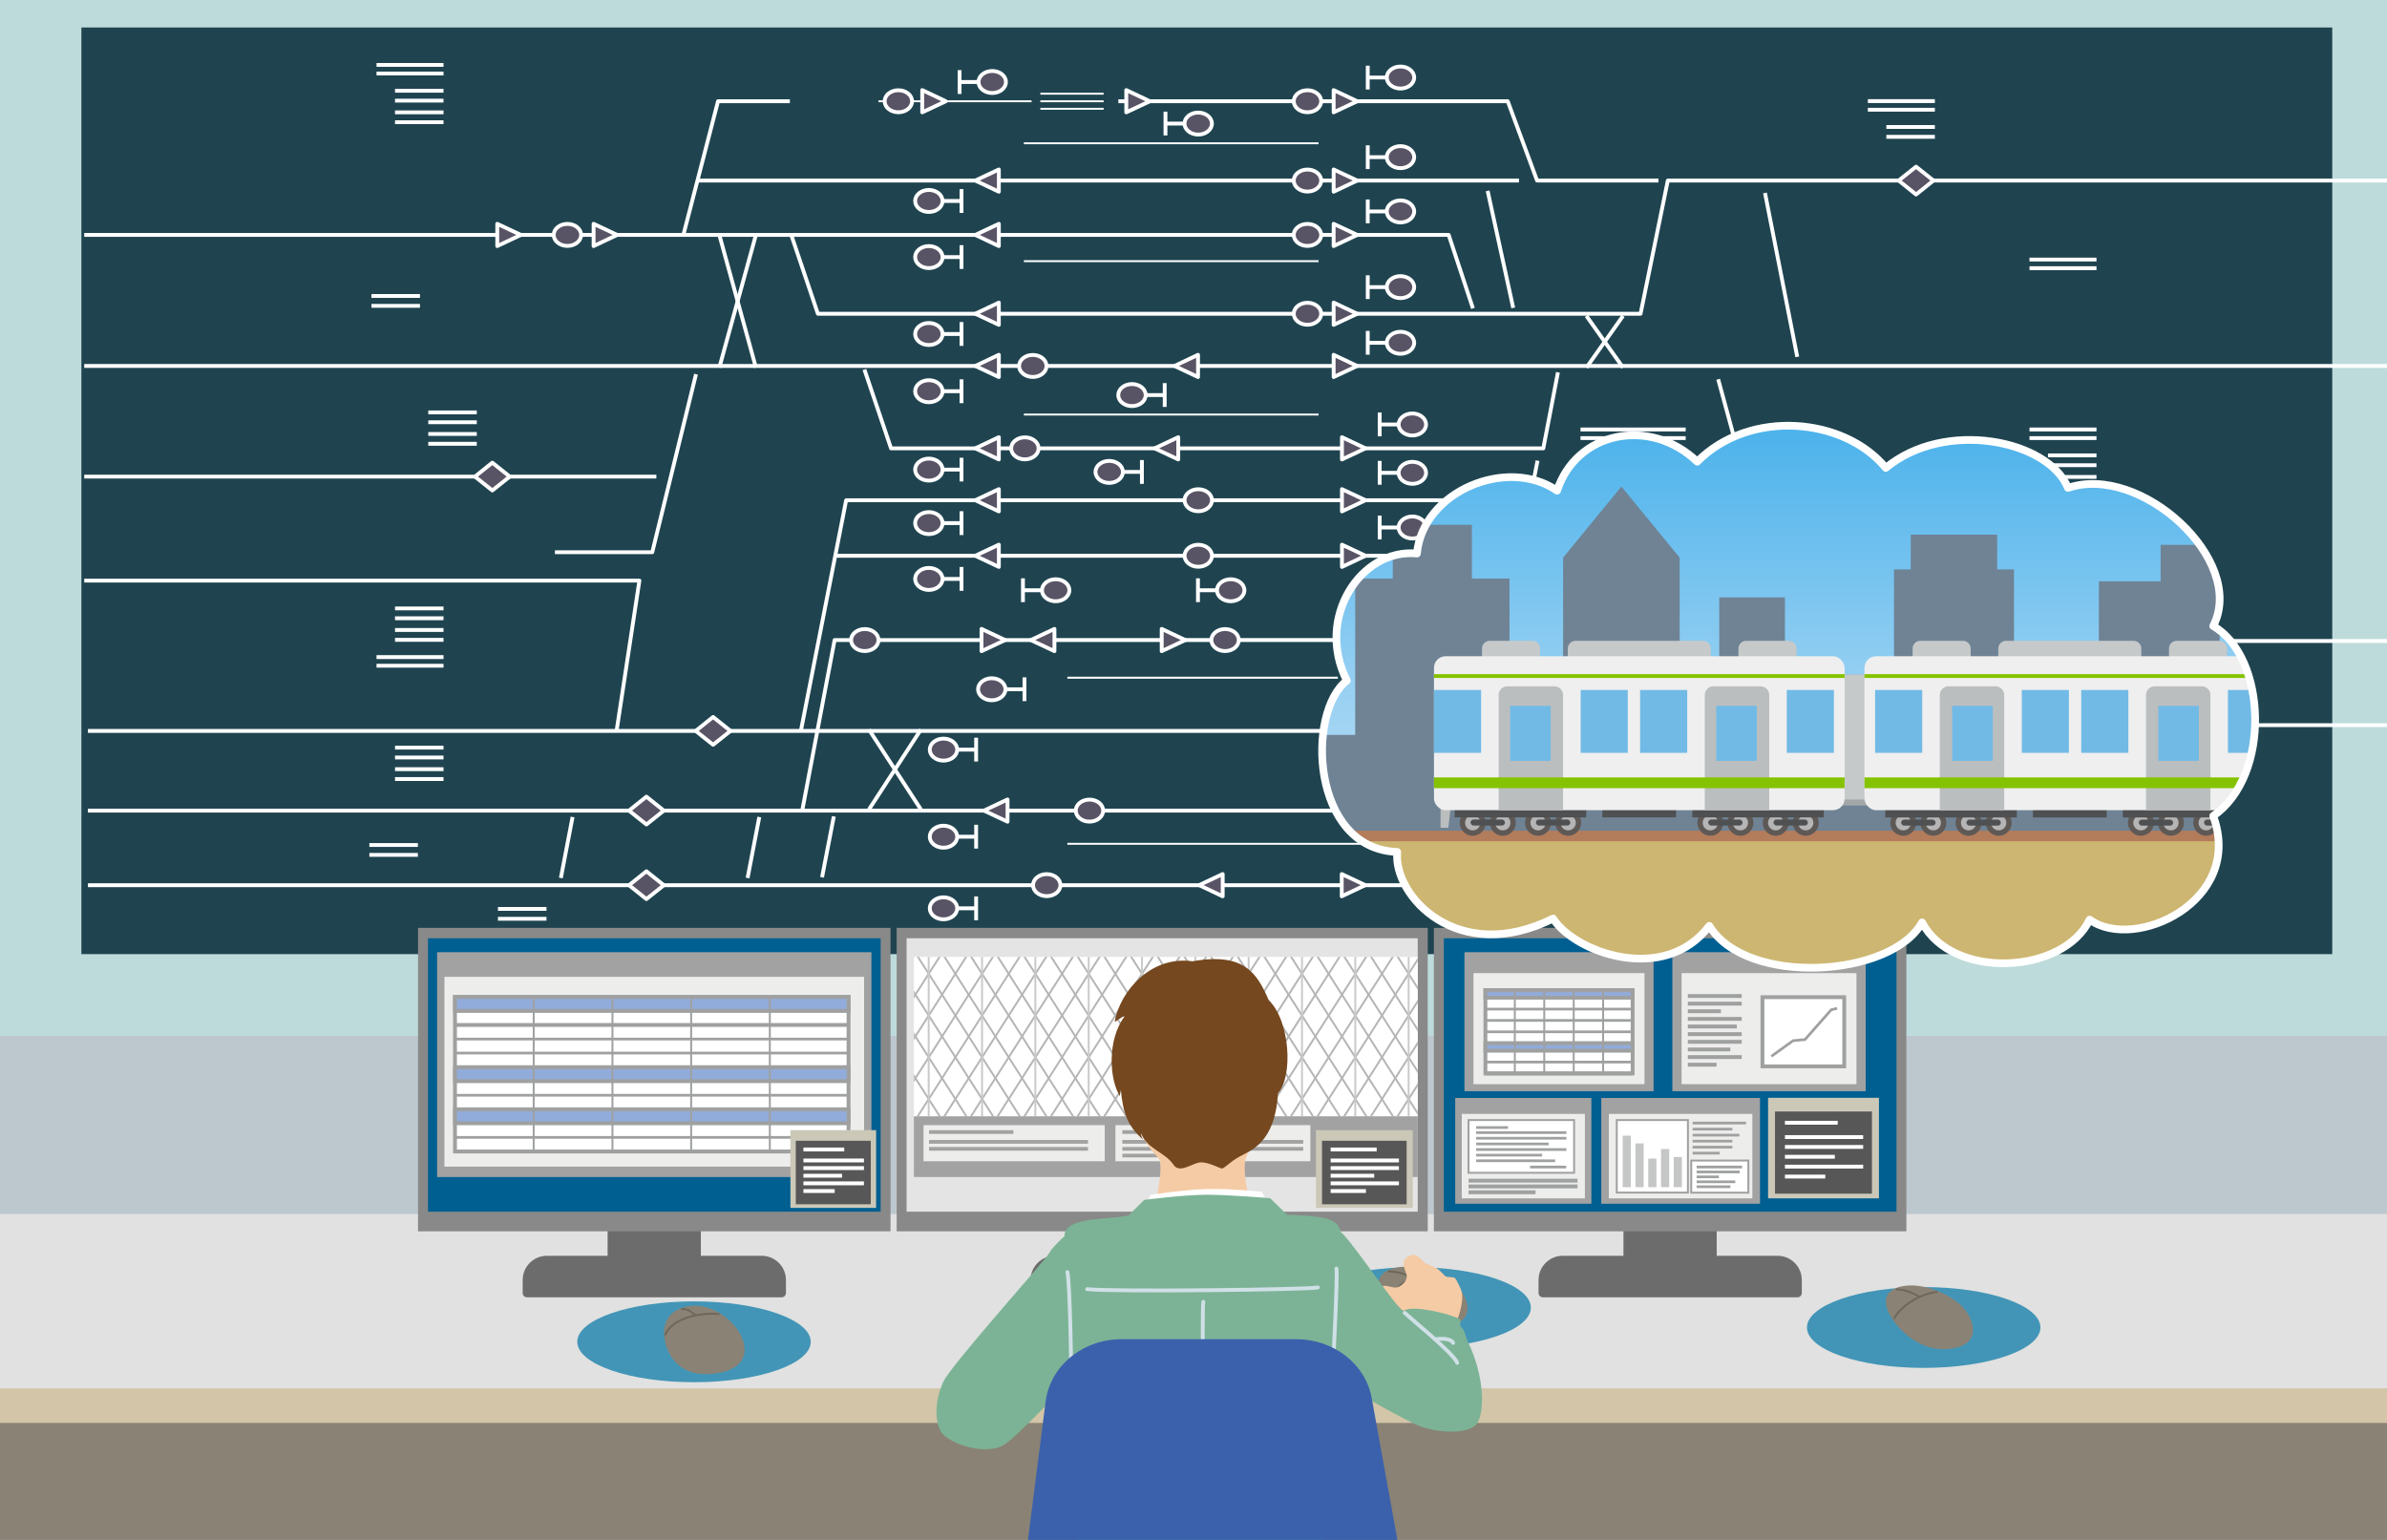 <?xml version="1.0" encoding="UTF-8"?>
<svg xmlns="http://www.w3.org/2000/svg" xmlns:xlink="http://www.w3.org/1999/xlink" viewBox="0 0 310 200">
  <defs>
    <style>
      .cls-1, .cls-2, .cls-3, .cls-4, .cls-5, .cls-6, .cls-7, .cls-8, .cls-9, .cls-10, .cls-11, .cls-12 {
        fill: none;
      }

      .cls-2, .cls-3, .cls-13 {
        stroke-linecap: round;
      }

      .cls-2, .cls-3, .cls-13, .cls-14, .cls-5, .cls-6 {
        stroke-linejoin: round;
      }

      .cls-2, .cls-13, .cls-14, .cls-5, .cls-6, .cls-12 {
        stroke: #fff;
      }

      .cls-15 {
        clip-path: url(#clippath);
      }

      .cls-16 {
        fill: #005f91;
      }

      .cls-17 {
        fill: #f5cba5;
      }

      .cls-18 {
        fill: #ededec;
      }

      .cls-19, .cls-20, .cls-21 {
        fill: #fff;
      }

      .cls-22 {
        fill: #efefef;
      }

      .cls-23 {
        fill: #e4e4e4;
      }

      .cls-24 {
        fill: #7cb396;
      }

      .cls-25 {
        fill: #8a8274;
      }

      .cls-26 {
        fill: #b5b5b6;
      }

      .cls-27 {
        fill: #cdb671;
      }

      .cls-28 {
        fill: #bedbdb;
      }

      .cls-29 {
        fill: #b37c5b;
      }

      .cls-30 {
        fill: #bbbebe;
      }

      .cls-31 {
        fill: #bdc7ce;
      }

      .cls-32 {
        fill: #cbc8b8;
      }

      .cls-33 {
        fill: #c6c9c9;
      }

      .cls-34 {
        fill: #d2c5a8;
      }

      .cls-35 {
        fill: #c5c6c6;
      }

      .cls-36 {
        fill: #e0e1e0;
      }

      .cls-37 {
        fill: #1f4450;
      }

      .cls-38 {
        fill: #4295b7;
      }

      .cls-39 {
        fill: #a3a7a7;
      }

      .cls-40 {
        fill: #a2a2a2;
      }

      .cls-41 {
        fill: #85c300;
      }

      .cls-42 {
        fill: #898989;
      }

      .cls-43 {
        fill: #6d6c6c;
      }

      .cls-44 {
        fill: #6f8395;
      }

      .cls-45 {
        fill: #585757;
      }

      .cls-46 {
        fill: #3b61ac;
      }

      .cls-47 {
        fill: #71bae6;
      }

      .cls-48 {
        fill: #5f5956;
      }

      .cls-49 {
        fill: #75481f;
      }

      .cls-50 {
        fill: #4e5051;
      }

      .cls-3 {
        mix-blend-mode: multiply;
        stroke: #d0e0e7;
      }

      .cls-3, .cls-21, .cls-51, .cls-14, .cls-5, .cls-11, .cls-12 {
        stroke-width: .5px;
      }

      .cls-20, .cls-4, .cls-21, .cls-51, .cls-7, .cls-8, .cls-9, .cls-10, .cls-11, .cls-12 {
        stroke-miterlimit: 10;
      }

      .cls-20, .cls-4, .cls-21, .cls-51, .cls-9, .cls-11 {
        stroke: #9fa0a0;
      }

      .cls-20, .cls-6, .cls-7, .cls-8, .cls-9, .cls-10 {
        stroke-width: .25px;
      }

      .cls-52 {
        clip-path: url(#clippath-1);
      }

      .cls-53 {
        clip-path: url(#clippath-4);
      }

      .cls-54 {
        clip-path: url(#clippath-3);
      }

      .cls-55 {
        clip-path: url(#clippath-2);
      }

      .cls-56 {
        clip-path: url(#clippath-5);
      }

      .cls-4 {
        stroke-width: .35px;
      }

      .cls-57 {
        filter: url(#drop-shadow-1);
      }

      .cls-51 {
        fill: #91acda;
      }

      .cls-13, .cls-58 {
        fill: url(#_名称未設定グラデーション_6);
      }

      .cls-14 {
        fill: #595465;
      }

      .cls-59 {
        isolation: isolate;
      }

      .cls-7 {
        stroke: #c9caca;
      }

      .cls-8 {
        stroke: #6f675a;
      }

      .cls-10 {
        stroke: #b5b5b6;
      }
    </style>
    <clipPath id="clippath">
      <rect class="cls-1" width="310" height="200"/>
    </clipPath>
    <clipPath id="clippath-1">
      <rect class="cls-23" x="117.74" y="121.86" width="66.38" height="35.51"/>
    </clipPath>
    <clipPath id="clippath-2">
      <rect class="cls-19" x="118.69" y="124.28" width="66.18" height="20.71"/>
    </clipPath>
    <clipPath id="clippath-3">
      <rect class="cls-16" x="55.58" y="121.86" width="58.79" height="35.51"/>
    </clipPath>
    <clipPath id="clippath-4">
      <rect class="cls-16" x="187.51" y="121.86" width="58.79" height="35.51"/>
    </clipPath>
    <filter id="drop-shadow-1" filterUnits="userSpaceOnUse">
      <feOffset dx="0" dy="0"/>
      <feGaussianBlur result="blur" stdDeviation="2.83"/>
      <feFlood flood-color="#fff" flood-opacity="1"/>
      <feComposite in2="blur" operator="in"/>
      <feComposite in="SourceGraphic"/>
    </filter>
    <linearGradient id="_名称未設定グラデーション_6" data-name="名称未設定グラデーション 6" x1="232.3" y1="125.7" x2="232.3" y2="55.3" gradientUnits="userSpaceOnUse">
      <stop offset="0" stop-color="#e8f0fa"/>
      <stop offset="1" stop-color="#4bb2eb"/>
    </linearGradient>
    <clipPath id="clippath-5">
      <path class="cls-13" d="M244.91,60.77c7.69-6.37,21.11-3.63,23.66,2.6,9.43-3.23,23.25,9.42,18.86,17.94,6.91,3.95,7.61,19.38,0,24.67,4.06,11.1-10.26,17.67-16.05,13.46-3.39,7.09-17.79,7.89-21.76,.36-3.97,7.18-22.83,8.34-27.63,.45-5.87,7.72-17.54,3.41-20.29-.95-12.38,6.16-20.79-2.95-20.24-8.65-11.22-.41-11.83-18.21-6.54-22.25-4.14-8.16,1.82-17.22,9.1-16.51,.74-8.07,11.75-12.65,18.2-8.16,2.48-7.63,12-9.69,18.2-3.77,6.87-6.91,19.11-5.74,24.49,.81Z"/>
    </clipPath>
  </defs>
  <g class="cls-59">
    <g id="_レイヤー_2" data-name="レイヤー 2">
      <g id="_イラスト" data-name="イラスト">
        <g class="cls-15">
          <rect class="cls-31" x="-3.27" y="-31.59" width="320" height="190.15"/>
          <rect class="cls-36" x="-3.27" y="157.67" width="320" height="24.12"/>
          <rect class="cls-25" x="-3.27" y="182.94" width="320" height="24.12"/>
          <rect class="cls-34" x="-3.27" y="180.31" width="320" height="4.5"/>
          <g>
            <rect class="cls-28" x="-3.27" y="-15.71" width="320" height="150.24"/>
            <rect class="cls-37" x="10.57" y="3.57" width="292.32" height="120.35"/>
            <g>
              <polyline class="cls-5" points="10.94 30.51 188.14 30.51 191.29 40.05"/>
              <line class="cls-5" x1="10.94" y1="47.53" x2="315.35" y2="47.53"/>
              <polyline class="cls-5" points="102.58 13.15 93.25 13.15 88.75 30.51"/>
              <line class="cls-5" x1="90.48" y1="23.45" x2="197.27" y2="23.45"/>
              <line class="cls-6" x1="133.97" y1="13.15" x2="114.09" y2="13.15"/>
              <polyline class="cls-5" points="102.76 30.51 106.22 40.75 213.06 40.75 216.6 23.45 315.35 23.45"/>
              <g>
                <line class="cls-5" x1="93.42" y1="30.51" x2="98.17" y2="47.74"/>
                <line class="cls-5" x1="98.17" y1="30.51" x2="93.42" y2="47.74"/>
              </g>
              <g>
                <line class="cls-5" x1="206.03" y1="41.03" x2="210.78" y2="47.74"/>
                <line class="cls-5" x1="210.78" y1="41.03" x2="206.03" y2="47.74"/>
              </g>
              <g>
                <line class="cls-5" x1="206.59" y1="105.47" x2="211.35" y2="115.03"/>
                <line class="cls-5" x1="211.35" y1="105.47" x2="206.59" y2="115.03"/>
              </g>
              <g>
                <line class="cls-5" x1="112.86" y1="94.77" x2="119.59" y2="105.12"/>
                <line class="cls-5" x1="119.59" y1="94.77" x2="112.86" y2="105.12"/>
              </g>
              <g>
                <line class="cls-6" x1="135.11" y1="12.17" x2="143.33" y2="12.17"/>
                <line class="cls-6" x1="135.11" y1="13.15" x2="143.33" y2="13.15"/>
                <line class="cls-6" x1="135.11" y1="14.13" x2="143.33" y2="14.13"/>
              </g>
              <polyline class="cls-5" points="145.24 13.15 195.81 13.15 199.62 23.45 215.39 23.45"/>
              <polyline class="cls-5" points="112.26 47.99 115.72 58.23 200.43 58.23 202.33 48.36"/>
              <polyline class="cls-5" points="104.01 94.93 109.89 64.97 192.82 64.97 194.18 70.53"/>
              <polyline class="cls-5" points="216.19 83.12 108.39 83.13 104.22 105.1"/>
              <line class="cls-5" x1="211.7" y1="72.18" x2="108.61" y2="72.18"/>
              <polyline class="cls-5" points="90.39 48.6 84.71 71.72 72.07 71.72"/>
              <polyline class="cls-5" points="80.1 94.77 83.04 75.41 10.94 75.41"/>
              <polyline class="cls-5" points="11.42 94.93 198.81 94.93 201.75 105.28"/>
              <polyline class="cls-5" points="11.42 105.28 213.07 105.28 218.21 83.25 315.35 83.25"/>
              <polyline class="cls-5" points="11.42 114.97 216.72 114.97 221.15 94.18 315.35 94.18"/>
              <line class="cls-5" x1="229.22" y1="25.06" x2="233.41" y2="46.35"/>
              <polyline class="cls-5" points="223.14 49.26 227.4 64.85 250.87 64.85"/>
              <line class="cls-5" x1="193.2" y1="24.79" x2="196.52" y2="39.99"/>
              <line class="cls-5" x1="245.25" y1="65.84" x2="248.23" y2="81.26"/>
              <line class="cls-5" x1="250.58" y1="84.64" x2="252.46" y2="92.66"/>
              <line class="cls-5" x1="227.24" y1="84.39" x2="228.81" y2="92.91"/>
              <line class="cls-5" x1="200.77" y1="84.51" x2="199.05" y2="93.03"/>
              <line class="cls-5" x1="199.68" y1="59.83" x2="197.64" y2="70.23"/>
              <g>
                <line class="cls-5" x1="124.62" y1="10.65" x2="127.07" y2="10.65"/>
                <line class="cls-5" x1="124.62" y1="12.2" x2="124.62" y2="9.11"/>
                <ellipse class="cls-14" cx="128.86" cy="10.65" rx="1.78" ry="1.43"/>
              </g>
              <g>
                <line class="cls-5" x1="151.36" y1="16.05" x2="153.81" y2="16.05"/>
                <line class="cls-5" x1="151.36" y1="17.59" x2="151.36" y2="14.5"/>
                <ellipse class="cls-14" cx="155.61" cy="16.05" rx="1.78" ry="1.43"/>
              </g>
              <g>
                <line class="cls-5" x1="132.85" y1="76.66" x2="135.3" y2="76.66"/>
                <line class="cls-5" x1="132.85" y1="78.2" x2="132.85" y2="75.11"/>
                <ellipse class="cls-14" cx="137.1" cy="76.66" rx="1.78" ry="1.43"/>
              </g>
              <g>
                <line class="cls-5" x1="155.58" y1="76.66" x2="158.03" y2="76.66"/>
                <line class="cls-5" x1="155.58" y1="78.2" x2="155.58" y2="75.11"/>
                <ellipse class="cls-14" cx="159.83" cy="76.66" rx="1.78" ry="1.43"/>
              </g>
              <g>
                <line class="cls-5" x1="124.87" y1="26.1" x2="122.42" y2="26.1"/>
                <line class="cls-5" x1="124.87" y1="24.56" x2="124.87" y2="27.65"/>
                <ellipse class="cls-14" cx="120.63" cy="26.1" rx="1.78" ry="1.43"/>
              </g>
              <g>
                <line class="cls-5" x1="124.87" y1="33.39" x2="122.42" y2="33.39"/>
                <line class="cls-5" x1="124.87" y1="31.84" x2="124.87" y2="34.93"/>
                <ellipse class="cls-14" cx="120.63" cy="33.39" rx="1.78" ry="1.43"/>
              </g>
              <g>
                <line class="cls-5" x1="124.87" y1="43.38" x2="122.42" y2="43.38"/>
                <line class="cls-5" x1="124.87" y1="41.83" x2="124.87" y2="44.92"/>
                <ellipse class="cls-14" cx="120.63" cy="43.38" rx="1.78" ry="1.43"/>
              </g>
              <g>
                <line class="cls-5" x1="151.26" y1="51.31" x2="148.81" y2="51.31"/>
                <line class="cls-5" x1="151.26" y1="49.76" x2="151.26" y2="52.85"/>
                <ellipse class="cls-14" cx="147.01" cy="51.31" rx="1.78" ry="1.43"/>
              </g>
              <g>
                <line class="cls-5" x1="148.3" y1="61.29" x2="145.85" y2="61.29"/>
                <line class="cls-5" x1="148.3" y1="59.75" x2="148.3" y2="62.84"/>
                <ellipse class="cls-14" cx="144.05" cy="61.29" rx="1.78" ry="1.43"/>
              </g>
              <g>
                <line class="cls-5" x1="177.63" y1="44.52" x2="180.08" y2="44.52"/>
                <line class="cls-5" x1="177.63" y1="42.98" x2="177.63" y2="46.07"/>
                <ellipse class="cls-14" cx="181.88" cy="44.52" rx="1.78" ry="1.43"/>
              </g>
              <g>
                <line class="cls-5" x1="179.18" y1="55.13" x2="181.62" y2="55.13"/>
                <line class="cls-5" x1="179.18" y1="53.58" x2="179.18" y2="56.67"/>
                <ellipse class="cls-14" cx="183.42" cy="55.13" rx="1.78" ry="1.43"/>
              </g>
              <g>
                <line class="cls-5" x1="179.18" y1="61.41" x2="181.62" y2="61.41"/>
                <line class="cls-5" x1="179.18" y1="59.86" x2="179.18" y2="62.95"/>
                <ellipse class="cls-14" cx="183.42" cy="61.41" rx="1.78" ry="1.43"/>
              </g>
              <g>
                <line class="cls-5" x1="179.18" y1="68.51" x2="181.62" y2="68.51"/>
                <line class="cls-5" x1="179.18" y1="66.97" x2="179.18" y2="70.06"/>
                <ellipse class="cls-14" cx="183.42" cy="68.51" rx="1.78" ry="1.43"/>
              </g>
              <g>
                <line class="cls-5" x1="179.18" y1="79.74" x2="181.62" y2="79.74"/>
                <line class="cls-5" x1="179.18" y1="78.19" x2="179.18" y2="81.28"/>
                <ellipse class="cls-14" cx="183.42" cy="79.74" rx="1.78" ry="1.43"/>
              </g>
              <g>
                <line class="cls-5" x1="179.18" y1="90.55" x2="181.62" y2="90.55"/>
                <line class="cls-5" x1="179.18" y1="89" x2="179.18" y2="92.09"/>
                <ellipse class="cls-14" cx="183.42" cy="90.55" rx="1.78" ry="1.43"/>
              </g>
              <g>
                <line class="cls-5" x1="177.63" y1="37.29" x2="180.08" y2="37.29"/>
                <line class="cls-5" x1="177.63" y1="35.75" x2="177.63" y2="38.84"/>
                <ellipse class="cls-14" cx="181.88" cy="37.29" rx="1.78" ry="1.43"/>
              </g>
              <g>
                <line class="cls-5" x1="177.63" y1="27.46" x2="180.08" y2="27.46"/>
                <line class="cls-5" x1="177.63" y1="25.91" x2="177.63" y2="29"/>
                <ellipse class="cls-14" cx="181.88" cy="27.46" rx="1.78" ry="1.43"/>
              </g>
              <g>
                <line class="cls-5" x1="177.63" y1="20.41" x2="180.08" y2="20.41"/>
                <line class="cls-5" x1="177.63" y1="18.87" x2="177.63" y2="21.96"/>
                <ellipse class="cls-14" cx="181.88" cy="20.41" rx="1.78" ry="1.43"/>
              </g>
              <g>
                <line class="cls-5" x1="177.63" y1="10.07" x2="180.08" y2="10.07"/>
                <line class="cls-5" x1="177.63" y1="8.53" x2="177.63" y2="11.62"/>
                <ellipse class="cls-14" cx="181.88" cy="10.07" rx="1.78" ry="1.43"/>
              </g>
              <g>
                <line class="cls-5" x1="124.87" y1="50.81" x2="122.42" y2="50.81"/>
                <line class="cls-5" x1="124.87" y1="49.27" x2="124.87" y2="52.36"/>
                <ellipse class="cls-14" cx="120.63" cy="50.81" rx="1.78" ry="1.43"/>
              </g>
              <g>
                <line class="cls-5" x1="124.87" y1="60.99" x2="122.42" y2="60.99"/>
                <line class="cls-5" x1="124.87" y1="59.45" x2="124.87" y2="62.53"/>
                <ellipse class="cls-14" cx="120.63" cy="60.99" rx="1.78" ry="1.43"/>
              </g>
              <g>
                <line class="cls-5" x1="124.87" y1="67.94" x2="122.42" y2="67.94"/>
                <line class="cls-5" x1="124.87" y1="66.4" x2="124.87" y2="69.49"/>
                <ellipse class="cls-14" cx="120.63" cy="67.94" rx="1.78" ry="1.43"/>
              </g>
              <g>
                <line class="cls-5" x1="124.87" y1="75.19" x2="122.42" y2="75.19"/>
                <line class="cls-5" x1="124.87" y1="73.64" x2="124.87" y2="76.73"/>
                <ellipse class="cls-14" cx="120.63" cy="75.19" rx="1.78" ry="1.43"/>
              </g>
              <g>
                <line class="cls-5" x1="133.05" y1="89.52" x2="130.6" y2="89.52"/>
                <line class="cls-5" x1="133.05" y1="87.97" x2="133.05" y2="91.06"/>
                <ellipse class="cls-14" cx="128.8" cy="89.52" rx="1.78" ry="1.43"/>
              </g>
              <g>
                <line class="cls-5" x1="126.77" y1="97.36" x2="124.33" y2="97.36"/>
                <line class="cls-5" x1="126.77" y1="95.81" x2="126.77" y2="98.9"/>
                <ellipse class="cls-14" cx="122.53" cy="97.36" rx="1.78" ry="1.43"/>
              </g>
              <g>
                <line class="cls-5" x1="126.77" y1="108.67" x2="124.33" y2="108.67"/>
                <line class="cls-5" x1="126.77" y1="107.12" x2="126.77" y2="110.21"/>
                <ellipse class="cls-14" cx="122.53" cy="108.67" rx="1.78" ry="1.43"/>
              </g>
              <g>
                <line class="cls-5" x1="126.77" y1="117.97" x2="124.33" y2="117.97"/>
                <line class="cls-5" x1="126.77" y1="116.43" x2="126.77" y2="119.52"/>
                <ellipse class="cls-14" cx="122.53" cy="117.97" rx="1.78" ry="1.43"/>
              </g>
              <polygon class="cls-14" points="119.77 14.59 119.77 11.7 122.83 13.15 119.77 14.59"/>
              <ellipse class="cls-14" cx="116.67" cy="13.15" rx="1.78" ry="1.43"/>
              <polygon class="cls-14" points="146.27 14.59 146.27 11.7 149.33 13.15 146.27 14.59"/>
              <polygon class="cls-14" points="129.72 22.01 129.72 24.9 126.66 23.45 129.72 22.01"/>
              <polygon class="cls-14" points="129.72 29.07 129.72 31.96 126.66 30.51 129.72 29.07"/>
              <polygon class="cls-14" points="173.2 22.01 173.2 24.9 176.26 23.45 173.2 22.01"/>
              <polygon class="cls-14" points="173.2 29.07 173.2 31.96 176.26 30.51 173.2 29.07"/>
              <polygon class="cls-14" points="129.72 39.3 129.72 42.19 126.66 40.75 129.72 39.3"/>
              <polygon class="cls-14" points="173.2 39.3 173.2 42.19 176.26 40.75 173.2 39.3"/>
              <polygon class="cls-14" points="129.72 56.78 129.72 59.67 126.66 58.23 129.72 56.78"/>
              <polygon class="cls-14" points="153.02 56.78 153.02 59.67 149.95 58.23 153.02 56.78"/>
              <polygon class="cls-14" points="129.72 63.53 129.72 66.42 126.66 64.97 129.72 63.53"/>
              <polygon class="cls-14" points="129.72 70.74 129.72 73.63 126.66 72.18 129.72 70.74"/>
              <polygon class="cls-14" points="174.28 70.74 174.28 73.63 177.34 72.18 174.28 70.74"/>
              <polygon class="cls-14" points="129.72 46.08 129.72 48.97 126.66 47.53 129.72 46.08"/>
              <polygon class="cls-14" points="173.2 14.59 173.2 11.7 176.26 13.15 173.2 14.59"/>
              <ellipse class="cls-14" cx="169.8" cy="13.15" rx="1.78" ry="1.43"/>
              <ellipse class="cls-14" cx="112.31" cy="83.13" rx="1.78" ry="1.43"/>
              <ellipse class="cls-14" cx="159.1" cy="83.13" rx="1.78" ry="1.43"/>
              <ellipse class="cls-14" cx="155.62" cy="72.18" rx="1.78" ry="1.43"/>
              <polygon class="cls-14" points="174.28 63.53 174.28 66.42 177.34 64.97 174.28 63.53"/>
              <ellipse class="cls-14" cx="155.62" cy="64.97" rx="1.78" ry="1.43"/>
              <polygon class="cls-14" points="174.28 56.78 174.28 59.67 177.34 58.23 174.28 56.78"/>
              <ellipse class="cls-14" cx="133.1" cy="58.23" rx="1.78" ry="1.43"/>
              <polygon class="cls-14" points="155.59 46.08 155.59 48.97 152.53 47.53 155.59 46.08"/>
              <polygon class="cls-14" points="173.2 46.08 173.2 48.97 176.26 47.53 173.2 46.08"/>
              <ellipse class="cls-14" cx="134.13" cy="47.53" rx="1.78" ry="1.43"/>
              <ellipse class="cls-14" cx="169.8" cy="40.75" rx="1.78" ry="1.43"/>
              <ellipse class="cls-14" cx="169.8" cy="30.51" rx="1.78" ry="1.43"/>
              <polygon class="cls-14" points="77.09 29.07 77.09 31.96 80.15 30.51 77.09 29.07"/>
              <polygon class="cls-14" points="64.58 29.07 64.58 31.96 67.64 30.51 64.58 29.07"/>
              <ellipse class="cls-14" cx="73.69" cy="30.51" rx="1.78" ry="1.43"/>
              <ellipse class="cls-14" cx="169.8" cy="23.45" rx="1.78" ry="1.43"/>
              <polygon class="cls-14" points="136.94 81.68 136.94 84.57 133.87 83.13 136.94 81.68"/>
              <polygon class="cls-14" points="127.47 81.68 127.47 84.57 130.54 83.13 127.47 81.68"/>
              <polygon class="cls-14" points="174.32 81.68 174.32 84.57 177.39 83.13 174.32 81.68"/>
              <polygon class="cls-14" points="150.87 81.68 150.87 84.57 153.94 83.13 150.87 81.68"/>
              <ellipse class="cls-14" cx="141.49" cy="105.28" rx="1.78" ry="1.43"/>
              <polygon class="cls-14" points="130.85 103.83 130.85 106.72 127.78 105.28 130.85 103.83"/>
              <polygon class="cls-14" points="174.25 103.83 174.25 106.72 177.31 105.28 174.25 103.83"/>
              <ellipse class="cls-14" cx="135.94" cy="114.96" rx="1.78" ry="1.43"/>
              <polygon class="cls-14" points="158.79 113.52 158.79 116.41 155.73 114.96 158.79 113.52"/>
              <polygon class="cls-14" points="174.25 113.52 174.25 116.41 177.31 114.96 174.25 113.52"/>
              <line class="cls-5" x1="85.24" y1="61.9" x2="10.94" y2="61.9"/>
              <line class="cls-5" x1="108.29" y1="106.03" x2="106.76" y2="113.94"/>
              <line class="cls-5" x1="98.61" y1="106.11" x2="97.09" y2="114.03"/>
              <line class="cls-5" x1="74.36" y1="106.11" x2="72.84" y2="114.03"/>
              <line class="cls-6" x1="132.97" y1="18.61" x2="171.24" y2="18.61"/>
              <line class="cls-6" x1="132.97" y1="33.92" x2="171.24" y2="33.92"/>
              <line class="cls-6" x1="132.97" y1="53.84" x2="171.24" y2="53.84"/>
              <line class="cls-6" x1="138.62" y1="88.02" x2="173.74" y2="88.02"/>
              <line class="cls-6" x1="138.62" y1="109.59" x2="179.83" y2="109.59"/>
              <g>
                <line class="cls-5" x1="257.81" y1="108.57" x2="266.51" y2="108.57"/>
                <line class="cls-5" x1="260.21" y1="110.81" x2="266.51" y2="110.81"/>
                <line class="cls-5" x1="260.21" y1="112.09" x2="266.51" y2="112.09"/>
                <line class="cls-5" x1="260.21" y1="113.61" x2="266.51" y2="113.61"/>
                <line class="cls-5" x1="260.21" y1="114.89" x2="266.51" y2="114.89"/>
                <line class="cls-5" x1="257.81" y1="107.45" x2="266.51" y2="107.45"/>
              </g>
              <g>
                <line class="cls-5" x1="48.9" y1="9.55" x2="57.6" y2="9.55"/>
                <line class="cls-5" x1="51.3" y1="11.79" x2="57.6" y2="11.79"/>
                <line class="cls-5" x1="51.3" y1="13.07" x2="57.6" y2="13.07"/>
                <line class="cls-5" x1="51.3" y1="14.59" x2="57.6" y2="14.59"/>
                <line class="cls-5" x1="51.3" y1="15.87" x2="57.6" y2="15.87"/>
                <line class="cls-5" x1="48.9" y1="8.43" x2="57.6" y2="8.43"/>
              </g>
              <g>
                <line class="cls-5" x1="48.9" y1="85.34" x2="57.6" y2="85.34"/>
                <line class="cls-5" x1="51.3" y1="83.1" x2="57.6" y2="83.1"/>
                <line class="cls-5" x1="51.3" y1="81.82" x2="57.6" y2="81.82"/>
                <line class="cls-5" x1="51.3" y1="80.3" x2="57.6" y2="80.3"/>
                <line class="cls-5" x1="51.3" y1="79.02" x2="57.6" y2="79.02"/>
                <line class="cls-5" x1="55.62" y1="57.64" x2="61.92" y2="57.64"/>
                <line class="cls-5" x1="55.62" y1="56.36" x2="61.92" y2="56.36"/>
                <line class="cls-5" x1="55.62" y1="54.84" x2="61.92" y2="54.84"/>
                <line class="cls-5" x1="55.62" y1="53.56" x2="61.92" y2="53.56"/>
                <line class="cls-5" x1="48.24" y1="39.72" x2="54.54" y2="39.72"/>
                <line class="cls-5" x1="48.24" y1="38.44" x2="54.54" y2="38.44"/>
                <line class="cls-5" x1="51.3" y1="101.18" x2="57.6" y2="101.18"/>
                <line class="cls-5" x1="51.3" y1="99.9" x2="57.6" y2="99.9"/>
                <line class="cls-5" x1="47.97" y1="111.03" x2="54.27" y2="111.03"/>
                <line class="cls-5" x1="47.97" y1="109.75" x2="54.27" y2="109.75"/>
                <line class="cls-5" x1="64.67" y1="119.33" x2="70.97" y2="119.33"/>
                <line class="cls-5" x1="64.67" y1="118.05" x2="70.97" y2="118.05"/>
                <line class="cls-5" x1="51.3" y1="98.38" x2="57.6" y2="98.38"/>
                <line class="cls-5" x1="51.3" y1="97.1" x2="57.6" y2="97.1"/>
                <line class="cls-5" x1="48.9" y1="86.46" x2="57.6" y2="86.46"/>
              </g>
              <g>
                <line class="cls-5" x1="263.57" y1="56.9" x2="272.27" y2="56.9"/>
                <line class="cls-5" x1="265.97" y1="59.14" x2="272.27" y2="59.14"/>
                <line class="cls-5" x1="265.97" y1="60.42" x2="272.27" y2="60.42"/>
                <line class="cls-5" x1="265.97" y1="61.94" x2="272.27" y2="61.94"/>
                <line class="cls-5" x1="265.97" y1="63.22" x2="272.27" y2="63.22"/>
                <line class="cls-5" x1="263.57" y1="55.78" x2="272.27" y2="55.78"/>
              </g>
              <g>
                <line class="cls-5" x1="242.58" y1="14.25" x2="251.28" y2="14.25"/>
                <line class="cls-5" x1="244.98" y1="16.49" x2="251.28" y2="16.49"/>
                <line class="cls-5" x1="244.98" y1="17.77" x2="251.28" y2="17.77"/>
                <line class="cls-5" x1="242.58" y1="13.13" x2="251.28" y2="13.13"/>
              </g>
              <g>
                <line class="cls-5" x1="263.57" y1="71.69" x2="272.27" y2="71.69"/>
                <line class="cls-5" x1="265.97" y1="73.93" x2="272.27" y2="73.93"/>
                <line class="cls-5" x1="265.97" y1="75.21" x2="272.27" y2="75.21"/>
                <line class="cls-5" x1="263.57" y1="76.73" x2="269.87" y2="76.73"/>
                <line class="cls-5" x1="263.57" y1="78.01" x2="269.87" y2="78.01"/>
                <line class="cls-5" x1="263.57" y1="70.57" x2="272.27" y2="70.57"/>
              </g>
              <g>
                <line class="cls-5" x1="263.57" y1="87.6" x2="272.27" y2="87.6"/>
                <line class="cls-5" x1="263.57" y1="86.48" x2="272.27" y2="86.48"/>
              </g>
              <g>
                <line class="cls-5" x1="205.26" y1="56.9" x2="218.92" y2="56.9"/>
                <line class="cls-5" x1="205.26" y1="55.78" x2="218.92" y2="55.78"/>
              </g>
              <g>
                <line class="cls-5" x1="263.57" y1="34.83" x2="272.27" y2="34.83"/>
                <line class="cls-5" x1="263.57" y1="33.71" x2="272.27" y2="33.71"/>
              </g>
              <polygon class="cls-14" points="251.1 23.45 248.84 25.26 246.58 23.45 248.84 21.65 251.1 23.45"/>
              <polygon class="cls-14" points="66.2 61.9 63.94 63.7 61.68 61.9 63.94 60.09 66.2 61.9"/>
              <polygon class="cls-14" points="239.31 64.85 237.06 66.65 234.8 64.85 237.06 63.04 239.31 64.85"/>
              <polygon class="cls-14" points="94.87 94.93 92.61 96.73 90.35 94.93 92.61 93.12 94.87 94.93"/>
              <polygon class="cls-14" points="86.21 105.28 83.95 107.08 81.69 105.28 83.95 103.47 86.21 105.28"/>
              <polygon class="cls-14" points="86.21 114.97 83.95 116.77 81.69 114.97 83.95 113.16 86.21 114.97"/>
            </g>
          </g>
          <g>
            <g>
              <g>
                <path class="cls-43" d="M136.98,163.1h27.91c1.73,0,3.14,1.41,3.14,3.14v1.69c0,.31-.25,.56-.56,.56h-33.07c-.31,0-.56-.25-.56-.56v-1.69c0-1.73,1.41-3.14,3.14-3.14Z"/>
                <rect class="cls-43" x="144.88" y="152.06" width="12.11" height="14.13"/>
                <rect class="cls-42" x="116.45" y="120.51" width="68.97" height="39.41"/>
                <g>
                  <rect class="cls-23" x="117.74" y="121.86" width="66.38" height="35.51"/>
                  <g class="cls-52">
                    <g>
                      <rect class="cls-19" x="118.69" y="124.28" width="66.18" height="20.71"/>
                      <g class="cls-55">
                        <g>
                          <line class="cls-10" x1="122.33" y1="123.79" x2="108.51" y2="145.43"/>
                          <line class="cls-10" x1="125.79" y1="123.79" x2="111.97" y2="145.43"/>
                          <line class="cls-10" x1="129.26" y1="123.79" x2="115.44" y2="145.43"/>
                          <line class="cls-10" x1="132.72" y1="123.79" x2="118.9" y2="145.43"/>
                          <line class="cls-10" x1="136.18" y1="123.79" x2="122.36" y2="145.43"/>
                          <line class="cls-10" x1="139.64" y1="123.79" x2="125.82" y2="145.43"/>
                          <line class="cls-10" x1="143.11" y1="123.79" x2="129.28" y2="145.43"/>
                          <line class="cls-10" x1="146.57" y1="123.79" x2="132.75" y2="145.43"/>
                          <line class="cls-10" x1="150.03" y1="123.79" x2="136.21" y2="145.43"/>
                          <line class="cls-10" x1="153.49" y1="123.79" x2="139.67" y2="145.43"/>
                          <line class="cls-10" x1="156.95" y1="123.79" x2="143.13" y2="145.43"/>
                          <line class="cls-10" x1="160.42" y1="123.79" x2="146.6" y2="145.43"/>
                          <line class="cls-10" x1="163.88" y1="123.79" x2="150.06" y2="145.43"/>
                          <line class="cls-10" x1="167.34" y1="123.79" x2="153.52" y2="145.43"/>
                          <line class="cls-10" x1="170.8" y1="123.79" x2="156.98" y2="145.43"/>
                          <line class="cls-10" x1="174.27" y1="123.79" x2="160.45" y2="145.43"/>
                          <line class="cls-10" x1="177.73" y1="123.79" x2="163.91" y2="145.43"/>
                          <line class="cls-10" x1="181.19" y1="123.79" x2="167.37" y2="145.43"/>
                          <line class="cls-10" x1="184.65" y1="123.79" x2="170.83" y2="145.43"/>
                          <line class="cls-10" x1="188.12" y1="123.79" x2="174.29" y2="145.43"/>
                          <line class="cls-10" x1="191.58" y1="123.79" x2="177.76" y2="145.43"/>
                          <line class="cls-10" x1="195.04" y1="123.79" x2="181.22" y2="145.43"/>
                        </g>
                        <g>
                          <line class="cls-10" x1="122.33" y1="145.43" x2="108.51" y2="123.79"/>
                          <line class="cls-10" x1="125.79" y1="145.43" x2="111.97" y2="123.79"/>
                          <line class="cls-10" x1="129.26" y1="145.43" x2="115.44" y2="123.79"/>
                          <line class="cls-10" x1="132.72" y1="145.43" x2="118.9" y2="123.79"/>
                          <line class="cls-10" x1="136.18" y1="145.43" x2="122.36" y2="123.79"/>
                          <line class="cls-10" x1="139.64" y1="145.43" x2="125.82" y2="123.79"/>
                          <line class="cls-10" x1="143.11" y1="145.43" x2="129.28" y2="123.79"/>
                          <line class="cls-10" x1="146.57" y1="145.43" x2="132.75" y2="123.79"/>
                          <line class="cls-10" x1="150.03" y1="145.43" x2="136.21" y2="123.79"/>
                          <line class="cls-10" x1="153.49" y1="145.43" x2="139.67" y2="123.79"/>
                          <line class="cls-10" x1="156.95" y1="145.43" x2="143.13" y2="123.79"/>
                          <line class="cls-10" x1="160.42" y1="145.43" x2="146.6" y2="123.79"/>
                          <line class="cls-10" x1="163.88" y1="145.43" x2="150.06" y2="123.79"/>
                          <line class="cls-10" x1="167.34" y1="145.43" x2="153.52" y2="123.79"/>
                          <line class="cls-10" x1="170.8" y1="145.43" x2="156.98" y2="123.79"/>
                          <line class="cls-10" x1="174.27" y1="145.43" x2="160.45" y2="123.79"/>
                          <line class="cls-10" x1="177.73" y1="145.43" x2="163.91" y2="123.79"/>
                          <line class="cls-10" x1="181.19" y1="145.43" x2="167.37" y2="123.79"/>
                          <line class="cls-10" x1="184.65" y1="145.43" x2="170.83" y2="123.79"/>
                          <line class="cls-10" x1="188.12" y1="145.43" x2="174.29" y2="123.79"/>
                          <line class="cls-10" x1="191.58" y1="145.43" x2="177.76" y2="123.79"/>
                          <line class="cls-10" x1="195.04" y1="145.43" x2="181.22" y2="123.79"/>
                        </g>
                        <line class="cls-7" x1="127.54" y1="123.55" x2="127.54" y2="145.6"/>
                        <line class="cls-7" x1="120.61" y1="123.55" x2="120.61" y2="145.6"/>
                        <line class="cls-7" x1="134.46" y1="123.55" x2="134.46" y2="145.6"/>
                        <line class="cls-7" x1="141.39" y1="123.55" x2="141.39" y2="145.6"/>
                        <line class="cls-7" x1="148.31" y1="123.55" x2="148.31" y2="145.6"/>
                        <line class="cls-7" x1="155.24" y1="123.55" x2="155.24" y2="145.6"/>
                        <line class="cls-7" x1="162.16" y1="123.55" x2="162.16" y2="145.6"/>
                        <line class="cls-7" x1="169.09" y1="123.55" x2="169.09" y2="145.6"/>
                        <line class="cls-7" x1="176.01" y1="123.55" x2="176.01" y2="145.6"/>
                        <line class="cls-7" x1="182.94" y1="123.55" x2="182.94" y2="145.6"/>
                      </g>
                    </g>
                    <rect class="cls-40" x="118.69" y="144.99" width="66.18" height="7.88"/>
                    <rect class="cls-18" x="119.94" y="146.13" width="23.53" height="4.69"/>
                    <g>
                      <rect class="cls-40" x="120.65" y="146.79" width="10.96" height=".48"/>
                      <rect class="cls-40" x="120.65" y="148.06" width="20.65" height=".48"/>
                      <rect class="cls-40" x="120.65" y="148.97" width="20.65" height=".48"/>
                    </g>
                    <rect class="cls-18" x="144.86" y="146.13" width="25.32" height="4.69"/>
                    <g>
                      <rect class="cls-32" x="170.9" y="146.78" width="12.57" height="10.1"/>
                      <rect class="cls-45" x="171.69" y="148.16" width="10.99" height="8.25"/>
                      <line class="cls-12" x1="172.81" y1="149.29" x2="178.79" y2="149.29"/>
                      <line class="cls-12" x1="172.81" y1="150.72" x2="181.68" y2="150.72"/>
                      <line class="cls-12" x1="172.81" y1="151.71" x2="181.68" y2="151.71"/>
                      <line class="cls-12" x1="172.81" y1="152.7" x2="178.47" y2="152.7"/>
                      <line class="cls-12" x1="172.81" y1="153.69" x2="181.68" y2="153.69"/>
                      <line class="cls-12" x1="172.81" y1="154.69" x2="177.39" y2="154.69"/>
                    </g>
                    <g>
                      <rect class="cls-40" x="145.76" y="146.79" width="13.65" height=".48"/>
                      <rect class="cls-40" x="145.76" y="148.06" width="23.49" height=".48"/>
                      <rect class="cls-40" x="145.76" y="148.97" width="23.49" height=".48"/>
                      <rect class="cls-40" x="145.76" y="149.84" width="11.97" height=".48"/>
                    </g>
                  </g>
                </g>
              </g>
              <g>
                <path class="cls-43" d="M71.02,163.1h27.91c1.73,0,3.14,1.41,3.14,3.14v1.69c0,.31-.25,.56-.56,.56h-33.07c-.31,0-.56-.25-.56-.56v-1.69c0-1.73,1.41-3.14,3.14-3.14Z"/>
                <rect class="cls-43" x="78.91" y="152.06" width="12.11" height="14.13"/>
                <rect class="cls-42" x="54.29" y="120.51" width="61.36" height="39.41"/>
                <g>
                  <rect class="cls-16" x="55.58" y="121.86" width="58.79" height="35.51"/>
                  <g class="cls-54">
                    <rect class="cls-40" x="56.77" y="123.67" width="56.4" height="29.2"/>
                    <rect class="cls-18" x="57.72" y="126.87" width="54.5" height="24.65"/>
                    <g>
                      <rect class="cls-21" x="59.09" y="129.48" width="51.11" height="20.07"/>
                      <rect class="cls-51" x="59.09" y="138.6" width="51.11" height="1.82"/>
                      <rect class="cls-51" x="59.09" y="144.07" width="51.11" height="1.82"/>
                      <rect class="cls-51" x="59.09" y="129.48" width="51.11" height="1.82"/>
                      <line class="cls-4" x1="59.09" y1="136.77" x2="110.2" y2="136.77"/>
                      <line class="cls-4" x1="59.09" y1="134.95" x2="110.2" y2="134.95"/>
                      <line class="cls-4" x1="59.09" y1="142.25" x2="110.2" y2="142.25"/>
                      <line class="cls-4" x1="59.09" y1="147.72" x2="110.2" y2="147.72"/>
                      <line class="cls-11" x1="59.09" y1="133.12" x2="110.2" y2="133.12"/>
                      <line class="cls-11" x1="110.2" y1="149.55" x2="59.09" y2="149.55"/>
                      <g>
                        <line class="cls-9" x1="99.98" y1="129.48" x2="99.98" y2="149.55"/>
                        <line class="cls-9" x1="89.76" y1="129.48" x2="89.76" y2="149.55"/>
                        <line class="cls-9" x1="79.54" y1="129.48" x2="79.54" y2="149.55"/>
                        <line class="cls-9" x1="69.31" y1="129.48" x2="69.31" y2="149.55"/>
                      </g>
                    </g>
                    <g>
                      <rect class="cls-32" x="102.65" y="146.78" width="11.13" height="10.1"/>
                      <rect class="cls-45" x="103.35" y="148.16" width="9.74" height="8.25"/>
                      <line class="cls-12" x1="104.34" y1="149.29" x2="109.64" y2="149.29"/>
                      <line class="cls-12" x1="104.34" y1="150.72" x2="112.2" y2="150.72"/>
                      <line class="cls-12" x1="104.34" y1="151.71" x2="112.2" y2="151.71"/>
                      <line class="cls-12" x1="104.34" y1="152.7" x2="109.36" y2="152.7"/>
                      <line class="cls-12" x1="104.34" y1="153.69" x2="112.2" y2="153.69"/>
                      <line class="cls-12" x1="104.34" y1="154.69" x2="108.4" y2="154.69"/>
                    </g>
                  </g>
                </g>
              </g>
              <g>
                <path class="cls-43" d="M202.95,163.1h27.91c1.73,0,3.14,1.41,3.14,3.14v1.69c0,.31-.25,.56-.56,.56h-33.07c-.31,0-.56-.25-.56-.56v-1.69c0-1.73,1.41-3.14,3.14-3.14Z"/>
                <rect class="cls-43" x="210.84" y="152.06" width="12.11" height="14.13"/>
                <rect class="cls-42" x="186.22" y="120.51" width="61.36" height="39.41"/>
                <g>
                  <rect class="cls-16" x="187.51" y="121.86" width="58.79" height="35.51"/>
                  <g class="cls-53">
                    <g>
                      <rect class="cls-40" x="190.19" y="123.67" width="24.56" height="18.05"/>
                      <rect class="cls-18" x="191.36" y="126.39" width="22.21" height="14.42"/>
                      <g>
                        <rect class="cls-21" x="192.91" y="128.6" width="19.12" height="10.82"/>
                        <rect class="cls-51" x="192.91" y="135.48" width="19.12" height=".98"/>
                        <rect class="cls-51" x="192.91" y="128.6" width="19.12" height=".98"/>
                        <line class="cls-4" x1="192.91" y1="132.53" x2="212.03" y2="132.53"/>
                        <line class="cls-4" x1="192.91" y1="131.06" x2="212.03" y2="131.06"/>
                        <line class="cls-4" x1="192.91" y1="134.01" x2="212.03" y2="134.01"/>
                        <line class="cls-4" x1="192.91" y1="137.94" x2="212.03" y2="137.94"/>
                        <line class="cls-11" x1="212.03" y1="139.42" x2="192.91" y2="139.42"/>
                        <g>
                          <line class="cls-9" x1="208.2" y1="128.6" x2="208.2" y2="139.42"/>
                          <line class="cls-9" x1="204.38" y1="128.6" x2="204.38" y2="139.42"/>
                          <line class="cls-9" x1="200.55" y1="128.6" x2="200.55" y2="139.42"/>
                          <line class="cls-9" x1="196.73" y1="128.6" x2="196.73" y2="139.42"/>
                        </g>
                      </g>
                    </g>
                    <g>
                      <rect class="cls-40" x="217.19" y="123.67" width="25.11" height="18.05"/>
                      <rect class="cls-18" x="218.39" y="126.39" width="22.71" height="14.42"/>
                      <g>
                        <rect class="cls-21" x="228.89" y="129.51" width="10.62" height="8.99"/>
                        <g>
                          <line class="cls-11" x1="219.2" y1="129.36" x2="226.2" y2="129.36"/>
                          <line class="cls-11" x1="219.2" y1="130.35" x2="226.2" y2="130.35"/>
                          <line class="cls-11" x1="219.2" y1="131.34" x2="223.5" y2="131.34"/>
                          <line class="cls-11" x1="219.2" y1="132.33" x2="226.2" y2="132.33"/>
                          <line class="cls-11" x1="219.2" y1="133.32" x2="225.56" y2="133.32"/>
                          <line class="cls-11" x1="219.2" y1="134.31" x2="226.2" y2="134.31"/>
                          <line class="cls-11" x1="219.2" y1="135.31" x2="226.2" y2="135.31"/>
                          <line class="cls-11" x1="219.2" y1="136.3" x2="224.72" y2="136.3"/>
                          <line class="cls-11" x1="219.2" y1="137.29" x2="226.2" y2="137.29"/>
                          <line class="cls-11" x1="219.2" y1="138.28" x2="222.93" y2="138.28"/>
                        </g>
                        <polyline class="cls-4" points="230.05 137.19 232.87 135.16 234.41 135.02 237.82 131.15 238.59 130.96"/>
                      </g>
                    </g>
                    <g>
                      <rect class="cls-40" x="188.99" y="142.6" width="17.68" height="13.74"/>
                      <rect class="cls-18" x="189.84" y="144.67" width="15.99" height="10.97"/>
                      <g>
                        <rect class="cls-20" x="190.72" y="145.47" width="13.71" height="6.85"/>
                        <g>
                          <line class="cls-11" x1="190.72" y1="153.34" x2="204.87" y2="153.34"/>
                          <line class="cls-11" x1="190.72" y1="154.09" x2="204.87" y2="154.09"/>
                          <line class="cls-11" x1="190.72" y1="154.85" x2="199.42" y2="154.85"/>
                        </g>
                        <g>
                          <line class="cls-4" x1="191.71" y1="146.44" x2="195.85" y2="146.44"/>
                          <line class="cls-4" x1="191.71" y1="147.1" x2="203.43" y2="147.1"/>
                          <line class="cls-4" x1="191.71" y1="147.83" x2="203.43" y2="147.83"/>
                          <line class="cls-4" x1="191.71" y1="148.57" x2="201.13" y2="148.57"/>
                          <line class="cls-4" x1="191.71" y1="149.3" x2="203.43" y2="149.3"/>
                          <line class="cls-4" x1="191.71" y1="150.03" x2="200.28" y2="150.03"/>
                          <line class="cls-4" x1="191.71" y1="150.76" x2="201.97" y2="150.76"/>
                          <line class="cls-4" x1="198.71" y1="151.57" x2="203.4" y2="151.57"/>
                        </g>
                      </g>
                    </g>
                    <g>
                      <rect class="cls-40" x="207.96" y="142.6" width="20.61" height="13.74"/>
                      <rect class="cls-18" x="208.94" y="144.67" width="18.64" height="10.97"/>
                      <g>
                        <line class="cls-4" x1="219.82" y1="145.86" x2="226.76" y2="145.86"/>
                        <line class="cls-4" x1="219.82" y1="146.65" x2="224.98" y2="146.65"/>
                        <line class="cls-4" x1="219.82" y1="147.43" x2="225.9" y2="147.43"/>
                        <line class="cls-4" x1="219.82" y1="148.21" x2="224.98" y2="148.21"/>
                        <line class="cls-4" x1="219.82" y1="148.99" x2="224.98" y2="148.99"/>
                        <line class="cls-4" x1="219.82" y1="149.77" x2="223.33" y2="149.77"/>
                      </g>
                      <rect class="cls-20" x="209.97" y="145.47" width="9.24" height="9.42"/>
                      <rect class="cls-20" x="219.64" y="150.73" width="7.42" height="4.17"/>
                      <g>
                        <rect class="cls-35" x="210.74" y="147.5" width="1.06" height="6.69"/>
                        <rect class="cls-35" x="212.4" y="148.5" width="1.06" height="5.69"/>
                        <rect class="cls-35" x="214.06" y="150.48" width="1.06" height="3.71"/>
                        <rect class="cls-35" x="215.72" y="149.23" width="1.06" height="4.96"/>
                        <rect class="cls-35" x="217.37" y="150.27" width="1.06" height="3.92"/>
                      </g>
                      <g>
                        <line class="cls-4" x1="220.34" y1="151.57" x2="226.24" y2="151.57"/>
                        <line class="cls-4" x1="220.34" y1="152.21" x2="225.93" y2="152.21"/>
                        <line class="cls-4" x1="220.34" y1="152.85" x2="223.23" y2="152.85"/>
                        <line class="cls-4" x1="220.34" y1="153.49" x2="225.36" y2="153.49"/>
                        <line class="cls-4" x1="220.34" y1="154.13" x2="224.73" y2="154.13"/>
                      </g>
                    </g>
                    <g>
                      <rect class="cls-32" x="229.62" y="142.58" width="14.4" height="13.06"/>
                      <rect class="cls-45" x="230.52" y="144.36" width="12.59" height="10.67"/>
                      <line class="cls-12" x1="231.81" y1="145.82" x2="238.66" y2="145.82"/>
                      <line class="cls-12" x1="231.81" y1="147.68" x2="241.97" y2="147.68"/>
                      <line class="cls-12" x1="231.81" y1="148.96" x2="241.97" y2="148.96"/>
                      <line class="cls-12" x1="231.81" y1="150.24" x2="238.29" y2="150.24"/>
                      <line class="cls-12" x1="231.81" y1="151.52" x2="241.97" y2="151.52"/>
                      <line class="cls-12" x1="231.81" y1="152.81" x2="237.05" y2="152.81"/>
                    </g>
                  </g>
                </g>
              </g>
            </g>
            <ellipse class="cls-38" cx="249.83" cy="172.41" rx="15.16" ry="5.25"/>
            <ellipse class="cls-38" cx="183.65" cy="169.83" rx="15.16" ry="5.25"/>
            <g>
              <path class="cls-25" d="M255.57,170.64c1.3,2.21,.87,4.33-2.69,4.57-2.65,.18-4.97-1.19-6.66-3.27-1.69-2.08-2.14-4.5,1.17-4.94,2.99-.39,6.95,1.53,8.18,3.64Z"/>
              <path class="cls-8" d="M245.96,171.26c1.09-1.85,3.54-3.26,5.68-3.47"/>
              <path class="cls-8" d="M246.25,167.45c1.07,.05,2.12,.4,3.01,.99"/>
            </g>
            <ellipse class="cls-38" cx="90.13" cy="174.27" rx="15.16" ry="5.25"/>
            <g>
              <path class="cls-25" d="M96.5,174.11c.78,2.44-.73,4.11-4.3,4.34-2.65,.18-4.63-.95-5.54-3.25-.99-2.49-.35-5.15,2.96-5.58,2.99-.39,6.11,2.1,6.87,4.49Z"/>
              <path class="cls-8" d="M86.38,173.44c.73-2.07,4.14-3.03,7.06-2.77"/>
              <path class="cls-8" d="M88.48,170c1.07,.05,.97,.22,1.86,.81"/>
            </g>
          </g>
          <g>
            <g>
              <g>
                <path class="cls-25" d="M189.77,167.69c1.45,2.11,1.17,4.26-2.37,4.74-2.63,.36-5.04-.85-6.87-2.8s-2.44-4.35,.83-5c2.95-.59,7.03,1.05,8.41,3.06Z"/>
                <path class="cls-8" d="M180.22,168.97c.96-1.92,3.31-3.5,5.43-3.86"/>
                <path class="cls-8" d="M180.25,165.14c1.07-.02,2.14,.25,3.07,.78"/>
              </g>
              <path class="cls-17" d="M179.38,167.69c-.04-.16-.08-.34,0-.48,.12-.22,.42-.24,.66-.2,.53,.08,1.07,.33,1.56,.14,.61-.24,1.26-.98,1.06-1.61-.41-1.29-.69-1.66,.06-2.23,1.3-.99,1.89,.55,2.44,.78,.35,.15,.95,.41,1.3,.57,.49,.23,.79,.68,1.19,1.04,.36,.33,1.14,0,1.4,.41,.21,.34,.68,1.27,.78,1.66,.33,1.35-.52,4.01-1.24,4.82-.15,.16,1.15,.87,.98,1.01-.25,.21-.62,.2-.95,.19-1.6-.09-3.2-.26-4.78-.51-.19-.03-.4-.07-.55-.2-.43-.39-.06-1.1-.4-1.53-.15-.19-.51-.27-.73-.39-.27-.14-.53-.31-.77-.5-.97-.74-1.7-1.79-2.02-2.97Z"/>
              <path class="cls-24" d="M173.85,159.88c.82-.17,7.86,10.74,8.48,10.34,1.15-.74,5.52,.34,6.85,.91,.73,.31,.42,.34,.47,1.14,.66,.49,.56,1.12,1.02,2.07,2.07,4.3,2.18,8.78,1.21,10.44s-5.62,1.33-7.96,.25-12.7-6.72-13.48-8.28,2.61-16.7,3.41-16.87Z"/>
              <path class="cls-24" d="M139.17,159.74s-2.47,2.09-2.84,2.91-12.78,14.57-13.82,16.81-1.2,5.01-.3,6.5,5.9,3.29,8.37,1.57,12.48-12.55,13-13.52-4.26-13.82-4.41-14.27Z"/>
              <path class="cls-17" d="M168.13,161.28c.11,1.26-21.92,1.31-22.14,.11s3.78-3.99,4.05-5.19,1.2-5.08,.27-5.96c-2.37-2.23-3.77-6.94-2.95-8.36s16.18-1.53,16.67,.55c-.33,4.97-1.96,6.78-2.29,8.25s.27,4.87,.87,5.85,5.41,3.5,5.52,4.76Z"/>
              <path class="cls-19" d="M165.4,158.17l-17.19,.37,1.2-3.36s4.33-.67,7.4-.75,7.1,.37,7.1,.37l1.49,3.36Z"/>
              <path class="cls-49" d="M144.75,132.72c.4-.15,.86-.67,1.31-.73-2.3,3.06-1.99,8.18-.63,10.36,.1-.51,0-.58,.14-.76,.27,2.88,.83,4.63,2.86,6.4-.17-.36-.23-.36-.26-.86,.79,2.16,3.15,2.45,4.32,4.27,.87,1.01,2.47-.44,3.49-.44s2.38,.76,2.69,.8,.96-.8,2.33-1.56,4.6-1.72,4.97-8.2c1.98-2.23,1.59-9.39-1.21-12.12-1.47-3.38-3.12-6.25-9.88-5.03-5.44-.77-9.42,3.9-10.12,7.87Z"/>
              <path class="cls-24" d="M172.05,201.25h-32.13s-2.02-39.65-1.64-41.07c.58-2.2,5.75-1.72,8.29-2.32s9.42-1.35,9.42-1.35c0,0,7.98,.04,11.21,1.27,4.56,.15,6.43,.45,6.87,2.02s-2.02,41.44-2.02,41.44Z"/>
              <path class="cls-24" d="M167.19,157.79s-7.7-.6-10.98-.45-9.64,.52-9.64,.52l2.02-2.02s5.16-.67,8.14-.67,8.22,.45,8.22,.45l2.24,2.17Z"/>
              <path class="cls-3" d="M141.19,167.43c3.06,.37,28.92,.07,29.96-.22"/>
              <path class="cls-3" d="M138.62,165.22c.37,1.64,.52,13.7,.52,13.7"/>
              <path class="cls-3" d="M156.28,169.08c-.22,.6,.07,22.64,.07,22.64"/>
              <path class="cls-3" d="M173.56,164.76c.2,.59-.49,13.75-.49,13.75"/>
              <path class="cls-3" d="M182.43,170.51c.59,.59,6.52,5.41,6.81,6.49"/>
              <path class="cls-3" d="M186.44,173.94c.59-.1,1.97-.16,2.28,.47"/>
            </g>
            <path class="cls-46" d="M183.01,208.37h-50.58l3.37-26.37c.59-4.6,4.83-8.07,9.86-8.07h22.69c4.85,0,9,3.23,9.79,7.63l4.86,26.81Z"/>
          </g>
          <g class="cls-57">
            <path class="cls-58" d="M244.91,60.77c7.69-6.37,21.11-3.63,23.66,2.6,9.43-3.23,23.25,9.42,18.86,17.94,6.91,3.95,7.61,19.38,0,24.67,4.06,11.1-10.26,17.67-16.05,13.46-3.39,7.09-17.79,7.89-21.76,.36-3.97,7.18-22.83,8.34-27.63,.45-5.87,7.72-17.54,3.41-20.29-.95-12.38,6.16-20.79-2.95-20.24-8.65-11.22-.41-11.83-18.21-6.54-22.25-4.14-8.16,1.82-17.22,9.1-16.51,.74-8.07,11.75-12.65,18.2-8.16,2.48-7.63,12-9.69,18.2-3.77,6.87-6.91,19.11-5.74,24.49,.81Z"/>
            <g class="cls-56">
              <g>
                <g>
                  <rect class="cls-44" x="272.57" y="75.51" width="15.66" height="27.25" transform="translate(560.81 178.26) rotate(-180)"/>
                  <rect class="cls-44" x="280.61" y="70.76" width="7.63" height="27.25" transform="translate(568.84 168.77) rotate(-180)"/>
                </g>
                <g>
                  <rect class="cls-44" x="176.01" y="75.15" width="20.04" height="23.2" transform="translate(372.05 173.49) rotate(-180)"/>
                  <rect class="cls-44" x="180.89" y="68.17" width="10.28" height="22.12" transform="translate(372.05 158.45) rotate(-180)"/>
                </g>
                <polygon class="cls-44" points="203 102.95 218.14 102.95 218.14 72.42 210.57 63.19 203 72.42 203 102.95"/>
                <g>
                  <rect class="cls-44" x="245.97" y="73.95" width="15.59" height="29" transform="translate(507.53 176.9) rotate(-180)"/>
                  <rect class="cls-44" x="223.27" y="77.58" width="8.53" height="25.37" transform="translate(455.08 180.53) rotate(-180)"/>
                  <rect class="cls-44" x="248.16" y="69.44" width="11.22" height="21.57" transform="translate(507.53 160.45) rotate(-180)"/>
                </g>
                <rect class="cls-44" x="194.84" y="85.51" width="8.63" height="17.44" transform="translate(398.31 188.46) rotate(-180)"/>
                <rect class="cls-44" x="210.02" y="89.17" width="19.69" height="13.78" transform="translate(439.73 192.12) rotate(-180)"/>
                <rect class="cls-44" x="188.4" y="90.87" width="8.63" height="12.08" transform="translate(385.43 193.82) rotate(-180)"/>
                <rect class="cls-44" x="169.21" y="95.44" width="139.19" height="16.24" transform="translate(477.62 207.13) rotate(-180)"/>
              </g>
              <rect class="cls-27" x="170.29" y="108.89" width="135.04" height="31.51"/>
              <rect class="cls-29" x="170.51" y="107.9" width="135.04" height="1.36"/>
              <g>
                <g>
                  <rect class="cls-39" x="238.29" y="87.62" width="5.12" height="17"/>
                  <rect class="cls-33" x="238.29" y="87.62" width="5.12" height="16.22"/>
                </g>
                <g>
                  <g>
                    <path class="cls-33" d="M193.45,83.23h5.57c.54,0,.99,.44,.99,.99v3.42h-7.54v-3.42c0-.54,.44-.99,.99-.99Z"/>
                    <path class="cls-33" d="M226.75,83.23h5.57c.54,0,.99,.44,.99,.99v3.42h-7.54v-3.42c0-.54,.44-.99,.99-.99Z"/>
                    <path class="cls-33" d="M204.59,83.23h16.6c.54,0,.99,.44,.99,.99v3.42h-18.57v-3.42c0-.54,.44-.99,.99-.99Z"/>
                  </g>
                  <polygon class="cls-30" points="188.1 107.51 187.08 107.51 187.08 103.69 188.53 103.69 188.1 107.51"/>
                  <g>
                    <g>
                      <g>
                        <g>
                          <g>
                            <circle class="cls-48" cx="191.26" cy="106.86" r="1.69"/>
                            <circle class="cls-26" cx="191.26" cy="106.86" r=".99"/>
                          </g>
                          <g>
                            <circle class="cls-48" cx="195.17" cy="106.86" r="1.69"/>
                            <circle class="cls-26" cx="195.17" cy="106.86" r=".99"/>
                          </g>
                          <rect class="cls-50" x="190.98" y="106.44" width="4.47" height=".78" rx=".39" ry=".39"/>
                        </g>
                        <g>
                          <g>
                            <circle class="cls-48" cx="199.75" cy="106.86" r="1.69"/>
                            <circle class="cls-26" cx="199.75" cy="106.86" r=".99"/>
                          </g>
                          <g>
                            <circle class="cls-48" cx="203.66" cy="106.86" r="1.69"/>
                            <circle class="cls-26" cx="203.66" cy="106.86" r=".99"/>
                          </g>
                          <rect class="cls-50" x="199.47" y="106.44" width="4.47" height=".78" rx=".39" ry=".39"/>
                        </g>
                      </g>
                      <rect class="cls-50" x="188.92" y="103.64" width="17.08" height="2.52"/>
                      <rect class="cls-50" x="208.1" y="103.64" width="9.57" height="2.52"/>
                    </g>
                    <g>
                      <g>
                        <g>
                          <g>
                            <circle class="cls-48" cx="222.12" cy="106.86" r="1.69"/>
                            <circle class="cls-26" cx="222.12" cy="106.86" r=".99"/>
                          </g>
                          <g>
                            <circle class="cls-48" cx="226.03" cy="106.86" r="1.69"/>
                            <circle class="cls-26" cx="226.03" cy="106.86" r=".99"/>
                          </g>
                          <rect class="cls-50" x="221.84" y="106.44" width="4.47" height=".78" rx=".39" ry=".39"/>
                        </g>
                        <g>
                          <g>
                            <circle class="cls-48" cx="230.61" cy="106.86" r="1.69"/>
                            <circle class="cls-26" cx="230.61" cy="106.86" r=".99"/>
                          </g>
                          <g>
                            <circle class="cls-48" cx="234.51" cy="106.86" r="1.69"/>
                            <circle class="cls-26" cx="234.51" cy="106.86" r=".99"/>
                          </g>
                          <rect class="cls-50" x="230.32" y="106.44" width="4.47" height=".78" rx=".39" ry=".39"/>
                        </g>
                      </g>
                      <rect class="cls-50" x="219.78" y="103.64" width="17.08" height="2.52"/>
                    </g>
                  </g>
                  <rect class="cls-22" x="186.23" y="85.23" width="53.33" height="20" rx="1.51" ry="1.51"/>
                  <rect class="cls-47" x="205.28" y="89.61" width="6.12" height="8.17"/>
                  <rect class="cls-47" x="186.23" y="89.61" width="6.12" height="8.17"/>
                  <rect class="cls-47" x="213" y="89.61" width="6.12" height="8.17"/>
                  <rect class="cls-47" x="232.05" y="89.61" width="6.12" height="8.17"/>
                  <g>
                    <path class="cls-30" d="M195.75,89.14h6.13c.62,0,1.12,.5,1.12,1.12v14.97h-8.37v-14.97c0-.62,.5-1.12,1.12-1.12Z"/>
                    <rect class="cls-47" x="196.12" y="91.67" width="5.27" height="7.15"/>
                  </g>
                  <g>
                    <path class="cls-30" d="M222.52,89.14h6.13c.62,0,1.12,.5,1.12,1.12v14.97h-8.37v-14.97c0-.62,.5-1.12,1.12-1.12Z"/>
                    <rect class="cls-47" x="222.89" y="91.67" width="5.27" height="7.15"/>
                  </g>
                  <rect class="cls-41" x="186.23" y="100.97" width="53.33" height="1.4"/>
                  <rect class="cls-41" x="186.23" y="87.56" width="53.33" height=".49"/>
                </g>
                <g>
                  <g>
                    <path class="cls-33" d="M249.37,83.23h5.57c.54,0,.99,.44,.99,.99v3.42h-7.54v-3.42c0-.54,.44-.99,.99-.99Z"/>
                    <path class="cls-33" d="M282.67,83.23h5.57c.54,0,.99,.44,.99,.99v3.42h-7.54v-3.42c0-.54,.44-.99,.99-.99Z"/>
                    <path class="cls-33" d="M260.5,83.23h16.6c.54,0,.99,.44,.99,.99v3.42h-18.57v-3.42c0-.54,.44-.99,.99-.99Z"/>
                  </g>
                  <polygon class="cls-30" points="293.59 107.51 294.61 107.51 294.61 103.69 293.16 103.69 293.59 107.51"/>
                  <g>
                    <g>
                      <g>
                        <g>
                          <g>
                            <circle class="cls-48" cx="290.43" cy="106.86" r="1.69"/>
                            <circle class="cls-26" cx="290.43" cy="106.86" r=".99"/>
                          </g>
                          <g>
                            <circle class="cls-48" cx="286.52" cy="106.86" r="1.69"/>
                            <circle class="cls-26" cx="286.52" cy="106.86" r=".99"/>
                          </g>
                          <rect class="cls-50" x="286.24" y="106.44" width="4.47" height=".78" rx=".39" ry=".39" transform="translate(576.95 213.67) rotate(-180)"/>
                        </g>
                        <g>
                          <g>
                            <circle class="cls-48" cx="281.94" cy="106.86" r="1.69"/>
                            <circle class="cls-26" cx="281.94" cy="106.86" r=".99"/>
                          </g>
                          <g>
                            <circle class="cls-48" cx="278.04" cy="106.86" r="1.69"/>
                            <circle class="cls-26" cx="278.04" cy="106.86" r=".99"/>
                          </g>
                          <rect class="cls-50" x="277.75" y="106.44" width="4.47" height=".78" rx=".39" ry=".39" transform="translate(559.98 213.67) rotate(180)"/>
                        </g>
                      </g>
                      <rect class="cls-50" x="275.69" y="103.64" width="17.08" height="2.52" transform="translate(568.46 209.81) rotate(-180)"/>
                      <rect class="cls-50" x="264.02" y="103.64" width="9.57" height="2.52" transform="translate(537.61 209.81) rotate(-180)"/>
                    </g>
                    <g>
                      <g>
                        <g>
                          <g>
                            <circle class="cls-48" cx="259.57" cy="106.86" r="1.69"/>
                            <circle class="cls-26" cx="259.57" cy="106.86" r=".99"/>
                          </g>
                          <g>
                            <circle class="cls-48" cx="255.66" cy="106.86" r="1.69"/>
                            <circle class="cls-26" cx="255.66" cy="106.86" r=".99"/>
                          </g>
                          <rect class="cls-50" x="255.38" y="106.44" width="4.47" height=".78" rx=".39" ry=".39" transform="translate(515.23 213.67) rotate(-180)"/>
                        </g>
                        <g>
                          <g>
                            <circle class="cls-48" cx="251.08" cy="106.86" r="1.69"/>
                            <circle class="cls-26" cx="251.08" cy="106.86" r=".99"/>
                          </g>
                          <g>
                            <circle class="cls-48" cx="247.18" cy="106.86" r="1.69"/>
                            <circle class="cls-26" cx="247.18" cy="106.86" r=".99"/>
                          </g>
                          <rect class="cls-50" x="246.89" y="106.44" width="4.47" height=".78" rx=".39" ry=".39" transform="translate(498.26 213.67) rotate(-180)"/>
                        </g>
                      </g>
                      <rect class="cls-50" x="244.83" y="103.64" width="17.08" height="2.52" transform="translate(506.75 209.81) rotate(-180)"/>
                    </g>
                  </g>
                  <rect class="cls-22" x="242.14" y="85.23" width="53.33" height="20" rx="1.51" ry="1.51" transform="translate(537.61 190.46) rotate(-180)"/>
                  <rect class="cls-47" x="270.29" y="89.61" width="6.12" height="8.17"/>
                  <rect class="cls-47" x="289.34" y="89.61" width="6.12" height="8.17"/>
                  <rect class="cls-47" x="262.57" y="89.61" width="6.12" height="8.17"/>
                  <rect class="cls-47" x="243.52" y="89.61" width="6.12" height="8.17"/>
                  <g>
                    <path class="cls-30" d="M278.69,89.14h8.37v14.97c0,.62-.5,1.12-1.12,1.12h-6.13c-.62,0-1.12-.5-1.12-1.12v-14.97h0Z" transform="translate(565.76 194.37) rotate(-180)"/>
                    <rect class="cls-47" x="280.3" y="91.67" width="5.27" height="7.15"/>
                  </g>
                  <g>
                    <path class="cls-30" d="M251.92,89.14h8.37v14.97c0,.62-.5,1.12-1.12,1.12h-6.13c-.62,0-1.12-.5-1.12-1.12v-14.97h0Z" transform="translate(512.21 194.37) rotate(-180)"/>
                    <rect class="cls-47" x="253.53" y="91.67" width="5.27" height="7.15"/>
                  </g>
                  <rect class="cls-41" x="242.14" y="100.97" width="53.33" height="1.4" transform="translate(537.61 203.34) rotate(-180)"/>
                  <rect class="cls-41" x="242.14" y="87.56" width="53.33" height=".49" transform="translate(537.61 175.61) rotate(-180)"/>
                </g>
              </g>
            </g>
            <path class="cls-2" d="M244.91,60.77c7.69-6.37,21.11-3.63,23.66,2.6,9.43-3.23,23.25,9.42,18.86,17.94,6.91,3.95,7.61,19.38,0,24.67,4.06,11.1-10.26,17.67-16.05,13.46-3.39,7.09-17.79,7.89-21.76,.36-3.97,7.18-22.83,8.34-27.63,.45-5.87,7.72-17.54,3.41-20.29-.95-12.38,6.16-20.79-2.95-20.24-8.65-11.22-.41-11.83-18.21-6.54-22.25-4.14-8.16,1.82-17.22,9.1-16.51,.74-8.07,11.75-12.65,18.2-8.16,2.48-7.63,12-9.69,18.2-3.77,6.87-6.91,19.11-5.74,24.49,.81Z"/>
          </g>
        </g>
      </g>
    </g>
  </g>
</svg>